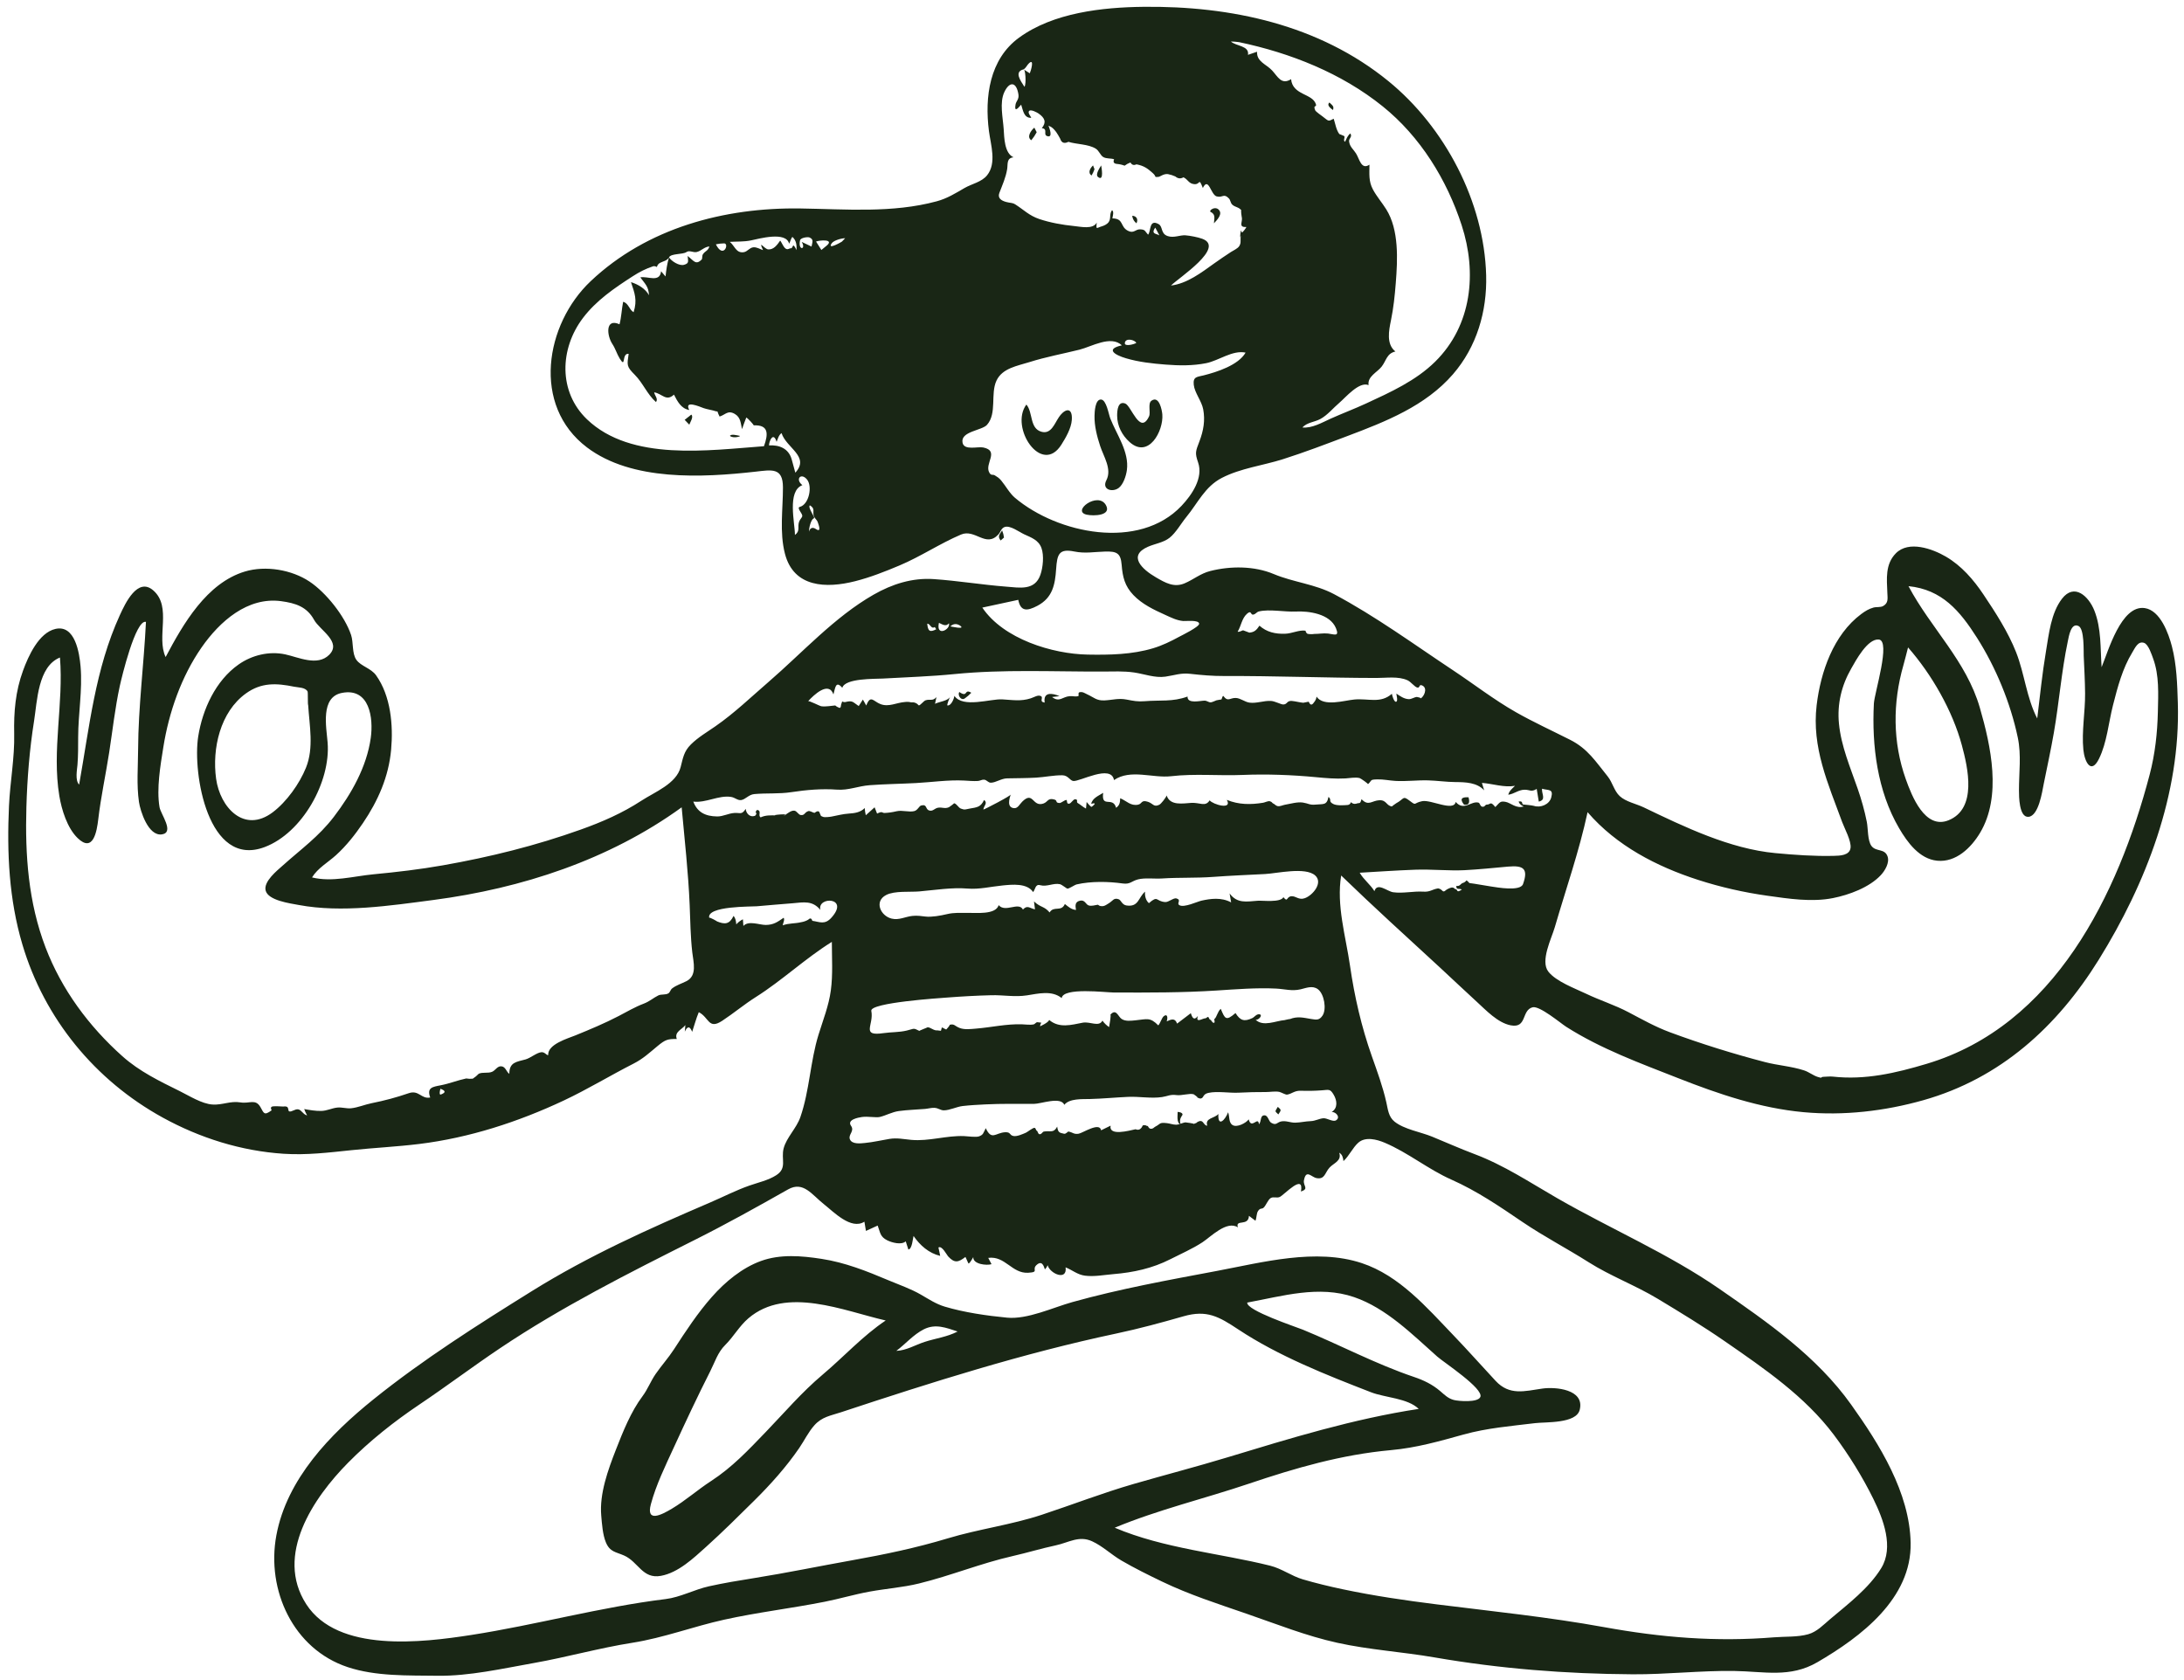 <svg width="260" height="200" viewBox="0 0 260 200" fill="none" xmlns="http://www.w3.org/2000/svg">
<g clip-path="url(#clip0_5_1322)">
<path fill-rule="evenodd" clip-rule="evenodd" d="M255.908 92.228C252.149 106.513 244.589 122.089 229.359 126.642C225.657 127.749 222.054 128.585 218.209 128.164C217.842 128.123 217.536 128.175 217.188 128.181C216.564 128.193 217.103 128.418 216.403 128.202C215.858 128.033 215.347 127.611 214.779 127.425C213.268 126.93 211.657 126.834 210.121 126.434C206.347 125.451 202.457 124.238 198.801 122.883C197.079 122.245 195.496 121.356 193.877 120.501C192.23 119.632 190.486 119.093 188.821 118.296C187.505 117.666 185.251 116.845 184.326 115.664C183.339 114.404 184.704 111.721 185.094 110.382C186.42 105.824 188 101.333 188.997 96.684C192.44 100.678 197.218 103.152 202.164 104.747C204.848 105.613 207.609 106.238 210.4 106.63C212.935 106.985 215.669 107.416 218.209 106.911C220.127 106.53 222.535 105.647 223.904 104.182C224.393 103.659 224.98 102.7 224.706 101.94C224.358 100.975 223.345 101.429 222.797 100.709C222.319 100.082 222.394 98.616 222.242 97.852C221.973 96.501 221.603 95.186 221.151 93.886C220.275 91.36 219.183 88.829 218.922 86.141C218.694 83.809 219.225 81.604 220.387 79.581C220.936 78.624 222.315 76.022 223.66 76.13C225.138 76.249 223.145 82.484 223.08 83.756C222.822 88.798 223.498 94.171 226.082 98.59C227.072 100.282 228.503 102.253 230.616 102.462C232.854 102.684 234.659 100.921 235.724 99.138C238.324 94.786 237.013 88.816 235.697 84.255C234.082 78.66 229.867 74.803 227.202 69.778C231.181 70.178 233.312 72.708 235.354 75.918C237.602 79.453 239.352 83.696 240.215 87.808C240.651 89.886 240.35 91.972 240.353 94.07C240.354 94.767 240.353 97.339 241.489 97.237C242.702 97.129 243.118 94.229 243.296 93.344C243.705 91.315 244.148 89.285 244.503 87.246C245.132 83.638 245.411 79.942 246.164 76.359C246.291 75.754 246.544 74.073 247.45 74.527C248.148 74.876 248.036 77.475 248.062 78.08C248.125 79.568 248.213 81.057 248.225 82.547C248.243 84.756 247.803 87.043 248.018 89.238C248.159 90.672 248.928 92.257 249.882 90.323C250.827 88.404 251.02 86.011 251.547 83.948C252.101 81.782 252.673 79.584 253.848 77.66C254.174 77.126 254.524 76.279 255.249 76.53C255.775 76.713 256.164 77.962 256.327 78.403C257.061 80.395 256.936 82.61 256.89 84.696C256.833 87.251 256.559 89.751 255.908 92.228ZM182.614 95.935C182.413 95.87 181.56 95.789 181.348 95.771C181.1 95.749 181.382 95.292 180.781 95.422C180.897 95.709 181.103 95.901 181.399 95.998C180.496 96.303 179.831 95.548 179.213 95.451C178.623 95.358 178.598 95.451 178.015 96.075C177.384 95.305 177.502 95.785 176.983 95.786C176.794 95.786 176.786 96.072 176.479 96.037C176.21 96.007 176.182 95.6 176.023 95.552C175.162 95.291 174.276 96.604 173.299 95.465C173.062 96.65 170.35 95.165 169.306 95.374C168.213 95.592 168.685 95.984 167.801 95.313C166.958 94.674 167.193 95.099 166.213 95.622C166.236 95.61 165.66 95.999 165.714 96.005C165.036 95.926 165.074 95.224 164.215 95.261C163.306 95.301 162.918 96.014 162.086 95.136C161.905 95.794 161.868 95.51 161.441 95.676C161.207 95.732 161.002 95.67 160.826 95.491C160.772 95.672 160.655 95.783 160.474 95.824C160.01 95.865 159.138 95.93 158.716 95.706C158.083 95.37 158.592 95.241 158.153 94.863C157.956 95.905 157.525 95.684 156.616 95.781C155.922 95.855 155.769 95.642 155.107 95.539C154.454 95.437 153.611 95.69 152.974 95.798C152.712 95.843 152.36 96.026 152.092 95.962C151.851 95.904 151.748 95.717 151.604 95.668C151.429 95.609 151.466 95.456 151.164 95.381C150.956 95.331 150.583 95.526 150.375 95.56C148.891 95.801 147.466 95.803 146.05 95.219C146.747 96.446 144.42 95.784 144.005 95.276C143.487 96.089 142.86 95.515 141.815 95.578C140.808 95.639 139.294 95.948 138.886 94.693C138.807 94.948 138.235 95.688 138.008 95.801C137.348 96.129 137.27 95.644 136.656 95.447C135.822 95.179 135.996 95.688 135.478 95.792C134.604 95.967 134.132 95.351 133.359 95.024C133.327 95.533 133.31 95.846 132.87 96.163C132.481 94.743 131.091 96.279 131.33 94.382C130.801 94.727 130.057 94.991 129.906 95.688C130.79 95.445 130 96.023 129.963 96.043C129.847 96.104 129.452 95.549 129.36 95.471C129.335 95.733 129.31 95.994 129.285 96.256C128.933 96.08 128.602 95.764 128.316 95.606C128.059 95.463 128.428 95.167 127.993 95.146C127.763 95.135 127.524 95.633 127.283 95.675C126.915 95.74 127.092 95.211 126.938 95.229C126.703 95.256 126.321 95.6 126.143 95.593C125.561 95.571 125.955 95.3 125.511 95.176C124.717 94.953 124.768 95.473 124.198 95.66C122.892 96.09 123.023 94.115 121.695 95.432C121.377 95.747 121.173 96.234 120.738 96.206C119.836 96.15 120.153 95.08 120.336 94.556C120.525 94.65 117.043 96.441 117.07 96.371C117.092 95.941 117.64 95.61 117.151 95.229C116.75 96.088 116.329 96.103 115.406 96.263C114.957 96.341 114.869 96.445 114.389 96.258C114.083 96.14 113.878 95.651 113.574 95.624C113.615 95.628 113.056 96.053 112.971 96.092C112.467 96.319 112.149 96.061 111.659 96.155C111.242 96.234 111.077 96.59 110.662 96.492C110.108 96.363 110.434 95.7 109.671 95.885C109.41 95.948 109.254 96.451 108.843 96.555C108.203 96.717 107.418 96.415 106.742 96.572C106.205 96.698 105.806 96.751 105.336 96.777C104.957 96.798 105.113 96.503 104.415 96.852L104.119 96.105C103.769 96.419 103.419 96.734 103.07 97.049C103.004 96.766 102.962 96.481 102.944 96.191C102.422 96.714 101.766 96.803 101.065 96.85C100.306 96.901 99.74 97.067 99.002 97.206C98.769 97.25 98.167 97.32 97.975 97.238C98.004 97.25 97.616 97.089 97.733 97.12C97.683 97.017 97.636 96.913 97.593 96.807C97.528 96.512 97.316 96.499 96.958 96.768C96.772 96.739 96.413 96.496 96.228 96.556C95.752 96.71 95.817 97.08 95.342 97.026C95.034 96.99 94.877 96.535 94.557 96.504C94.066 96.457 93.641 97.007 93.199 97.127C94.543 96.761 91.455 97.045 92.415 97.07C91.786 97.054 91.132 97.022 90.55 97.305C90.229 97.085 90.619 96.642 90.295 96.46C90 96.295 89.977 96.731 89.943 96.741C90.129 96.688 90.036 97.059 89.85 97.125C89.271 97.331 88.807 96.808 88.777 96.29C88.285 97.031 88.147 96.733 87.423 96.779C86.709 96.824 86.093 97.199 85.379 97.192C83.967 97.178 83.008 96.687 82.537 95.424C84.042 95.608 85.557 94.639 87.028 94.867C87.512 94.942 87.814 95.306 88.238 95.242C88.76 95.162 89.125 94.592 89.794 94.53C91.271 94.395 92.727 94.527 94.213 94.3C95.99 94.029 97.843 93.869 99.636 94.001C101.022 94.103 102.143 93.573 103.548 93.471C105.365 93.338 107.197 93.314 109.017 93.219C110.887 93.121 112.899 92.822 114.764 92.918C115.346 92.948 115.847 93.005 116.424 92.97C116.669 92.955 116.9 92.789 117.156 92.814C117.49 92.846 117.634 93.188 117.98 93.176C118.569 93.156 119.198 92.671 119.897 92.658C121.048 92.636 122.193 92.638 123.346 92.573C124.362 92.515 125.45 92.278 126.46 92.291C127.173 92.3 127.349 92.908 127.765 92.971C128.512 93.083 132.292 90.93 132.618 92.863C134.586 91.515 137.225 92.656 139.415 92.403C142.228 92.077 145.094 92.367 147.926 92.251C150.809 92.133 153.774 92.243 156.645 92.515C157.834 92.627 158.983 92.733 160.176 92.665C160.707 92.634 161.322 92.499 161.854 92.621C161.982 92.651 162.968 93.34 162.846 93.36C163.384 92.876 163.02 92.805 163.968 92.78C164.698 92.761 165.389 92.919 166.115 92.962C167.418 93.039 168.731 92.858 170.032 92.898C171.118 92.931 172.18 93.092 173.272 93.1C174.448 93.108 175.838 93.141 176.689 94.091C176.6 93.793 176.51 93.495 176.42 93.197C177.733 93.299 179.031 93.769 180.359 93.549C180.023 93.871 179.682 94.135 179.554 94.607C180.27 94.516 180.755 94.016 181.509 94.011C182.142 94.008 182.274 94.326 182.942 93.915C183.025 94.418 183.107 94.922 183.189 95.425C184.115 95.207 183.507 94.516 183.575 93.893C184.328 94.119 184.965 93.859 184.668 94.943C184.439 95.778 183.398 96.19 182.614 95.935ZM181.313 105.242C180.99 106.149 178.197 105.631 177.537 105.535C176.684 105.411 175.708 105.215 174.922 105.118C174.828 104.992 174.715 104.885 174.583 104.797C174.484 104.935 174.359 105.033 174.208 105.09C173.847 105.169 173.846 105.542 173.372 105.46C173.35 106.011 173.733 105.698 174.026 105.898C173.287 106.394 173.625 105.823 173.21 105.832C173.108 105.686 172.965 105.629 172.781 105.661C172.548 105.721 172.332 105.821 172.135 105.961C171.95 106.156 171.792 106.166 171.661 105.991C171.534 105.864 171.38 105.786 171.198 105.756C170.47 105.875 170.267 106.198 169.447 106.145C168.276 106.069 167.008 106.379 165.855 106.216C165.141 106.115 163.947 104.991 163.622 106.087C163.128 105.275 162.341 104.722 161.869 103.892C164.072 103.765 166.274 103.613 168.48 103.533C170.41 103.463 172.523 103.681 174.327 103.59C176.017 103.504 177.807 103.317 179.533 103.163C181.362 103 181.967 103.401 181.313 105.242ZM123.831 105.376C124.632 105.597 125.393 105.095 126.169 105.253C126.426 105.306 126.957 105.774 127.074 105.783C127.287 105.8 127.915 105.341 128.185 105.279C129.889 104.891 131.953 104.932 133.657 105.171C134.56 105.297 134.699 104.883 135.487 104.683C136.306 104.474 137.47 104.635 138.333 104.577C140.362 104.441 142.39 104.538 144.406 104.389C146.475 104.237 148.534 104.154 150.604 104.047C152.014 103.975 155.402 103.17 156.571 104.218C157.535 105.082 156.293 106.582 155.329 106.924C154.608 107.18 154.263 106.641 153.728 106.692C153.119 106.751 153.331 107.472 152.787 106.803C152.45 107.468 150.331 107.185 149.724 107.228C148.401 107.324 147.282 107.59 146.381 106.354C146.442 106.711 146.503 107.067 146.564 107.423C145.37 106.784 144.088 106.989 143.052 107.212C142.538 107.322 140.963 108.084 140.407 107.755C140.024 107.529 140.699 107.143 140.053 106.95C139.714 106.849 139.13 107.411 138.717 107.383C137.573 107.304 137.898 106.534 136.774 107.514C136.393 107.185 136.266 106.624 136.317 106.144C135.5 106.841 135.569 108.003 134.109 107.79C133.565 107.711 133.465 107.155 133.182 107.053C132.577 106.835 132.509 107.227 131.986 107.538C131.788 107.655 131.547 107.844 131.315 107.867C130.837 107.915 130.761 107.695 130.696 107.702C130.378 107.738 129.977 107.899 129.6 107.784C129.261 107.68 129.162 107.082 128.566 107.222C127.995 107.356 127.99 107.744 128.094 108.325C127.531 108.266 127.191 107.952 126.77 107.613C126.344 108.605 125.449 107.783 124.954 108.621C124.309 107.85 123.896 108.062 123.096 107.309C123.135 107.623 123.174 107.937 123.213 108.252C122.589 108.131 122.311 107.69 121.779 108.274C121.262 107.309 119.694 108.683 118.889 107.752C118.53 108.931 116.156 108.649 115.153 108.67C114.264 108.688 113.606 108.615 112.738 108.821C111.97 109.004 110.907 109.193 110.185 109.11C109.714 109.055 109.198 108.969 108.611 109.033C107.764 109.125 107.032 109.563 106.155 109.356C104.834 109.043 104.024 107.306 105.496 106.543C106.503 106.021 108.316 106.214 109.425 106.118C111.261 105.958 113.319 105.624 115.158 105.776C116.593 105.895 117.9 105.552 119.364 105.407C120.466 105.298 122.271 105.102 122.99 106.195C123.266 105.876 123.237 105.211 123.831 105.376ZM103.727 120.339C103.53 119.356 111.926 118.815 112.759 118.75C114.509 118.615 116.263 118.519 118.017 118.474C119.459 118.438 120.804 118.713 122.246 118.492C123.593 118.285 125.219 117.861 126.391 118.815C126.563 117.51 131.617 118.146 132.579 118.15C136.764 118.165 140.77 118.174 144.818 117.915C147.132 117.767 149.589 117.567 151.903 117.683C152.947 117.735 153.788 118.014 154.826 117.772C155.503 117.615 156.232 117.287 156.88 117.75C157.638 118.293 157.961 120.136 157.439 120.905C157.059 121.466 156.723 121.404 156.115 121.307C155.181 121.158 154.488 120.942 153.535 121.322C153.69 121.26 152.897 121.437 152.963 121.432C151.884 121.512 150.405 122.267 149.476 121.397C149.848 121.463 150.389 120.797 149.92 120.742C149.567 120.701 149.344 121.08 149.068 121.206C148.128 121.64 147.646 121.504 147.084 120.595C145.951 121.577 145.829 121.305 145.331 120.096C144.948 120.391 144.866 121.09 144.564 121.319C144.519 121.353 144.705 121.778 144.487 121.76C144.285 121.744 144.219 121.412 144.064 121.386C143.964 121.369 143.913 121.079 143.818 121.061C143.715 121.042 143.609 121.227 143.493 121.222C143.181 121.207 142.29 121.871 142.61 120.94C142.138 121.541 141.935 121.157 141.765 120.611C141.22 121.025 140.675 121.44 140.13 121.854C139.877 121.149 139.441 121.341 138.892 121.587C139.058 121.098 138.954 120.635 138.539 120.975C138.299 121.172 138.138 121.798 137.892 122.064C136.898 121.055 136.536 121.332 135.162 121.463C134.637 121.513 133.985 121.61 133.517 121.293C133.105 121.014 132.872 119.991 132.167 120.818C132.324 120.634 132.078 122.046 132.035 122.27C131.724 122.06 131.46 121.802 131.243 121.497C130.837 122.3 129.773 121.579 128.901 121.743C127.528 122.002 126.112 122.437 124.899 121.415C124.813 121.745 123.82 122.165 123.818 122.178C123.877 121.593 124.246 121.799 123.493 121.688C123.355 121.667 123.197 121.917 123.066 121.944C122.618 122.037 122.094 121.949 121.641 121.936C119.76 121.882 118.038 122.299 116.18 122.45C115.554 122.501 114.811 122.601 114.223 122.365C113.617 122.121 113.634 121.845 113.021 122.002C113.215 121.952 112.638 122.559 112.67 122.536C112.587 122.596 112.243 122.3 112.121 122.322C112.086 122.451 112.05 122.581 112.015 122.71C111.867 122.692 111.719 122.674 111.571 122.655C111.168 122.71 110.803 122.3 110.424 122.287C110.493 122.289 109.399 122.697 109.449 122.722C108.685 122.34 108.905 122.451 107.936 122.683C107.02 122.902 106.108 122.851 105.168 122.988C102.435 123.385 104.064 122.014 103.727 120.339ZM101.313 134.019C100.799 133.289 102.167 133.037 102.603 132.973C103.322 132.866 104.275 133.077 104.753 132.963C105.482 132.79 106.186 132.375 107.007 132.263C108.042 132.121 109.086 132.098 110.126 132.009C110.472 131.98 110.901 131.86 111.238 131.88C111.74 131.91 111.949 132.176 112.354 132.178C113.044 132.182 113.896 131.745 114.603 131.665C115.509 131.562 116.424 131.514 117.334 131.469C119.252 131.374 121.15 131.413 123.067 131.411C123.942 131.41 126.27 130.502 126.706 131.52C127.312 130.748 128.867 130.853 129.734 130.831C131.26 130.792 132.771 130.644 134.296 130.574C135.602 130.513 137.062 130.793 138.344 130.596C139.051 130.488 139.285 130.262 140.087 130.364C140.683 130.44 141.59 130.125 142.102 130.264C142.075 130.257 142.739 130.669 142.532 130.682C142.76 130.667 142.747 130.827 142.999 130.756C143.329 130.663 143.178 130.247 143.863 130.099C144.931 129.868 146.356 130.135 147.467 130.076C148.544 130.018 149.619 129.994 150.698 129.999C151.194 130.001 151.808 129.882 152.291 129.979C152.527 130.027 153.03 130.336 153.231 130.305C153.799 130.216 154.088 129.821 154.856 129.845C155.727 129.873 156.511 129.861 157.377 129.794C158.215 129.73 158.35 129.61 158.765 130.309C159.177 131.001 159.291 131.903 158.533 132.374C159.025 132.342 159.631 133.002 159.05 133.367C158.692 133.593 157.973 133.083 157.544 133.12C157.015 133.166 156.6 133.445 156.024 133.463C155.419 133.481 154.804 133.634 154.208 133.645C153.586 133.658 153.116 133.38 152.526 133.498C152.008 133.602 151.953 134.028 151.328 133.654C151.018 133.468 150.965 132.779 150.542 132.773C149.974 132.764 150.2 133.498 149.874 133.838C149.786 132.789 148.977 134.526 148.655 133.252C148.359 133.675 147.26 134.266 146.728 133.927C146.243 133.617 146.404 132.916 146.202 132.411C145.866 133.318 144.963 134.26 145.045 132.608C144.607 133.148 143.422 133.062 143.719 134.008C143.362 134.001 143.277 133.49 142.977 133.452C142.718 133.418 142.512 133.618 142.472 133.615C142.614 133.627 142.047 133.816 142.038 133.818C142.422 133.74 140.931 133.606 141.184 133.609C140.838 133.606 140.415 133.89 140.01 133.889C139.642 133.888 139.275 133.742 138.911 133.701C137.968 133.593 138.164 133.8 137.572 134.097C137.352 134.207 137.297 134.393 136.986 134.37C136.756 134.352 136.67 134.052 136.644 134.05C136.321 134.017 136.559 133.908 136.057 133.959C136 134.058 135.942 134.157 135.885 134.256C135.703 134.488 135.468 134.546 135.18 134.43C134.437 134.59 131.973 135.281 132.215 134.001C131.837 134.185 131.46 134.37 131.082 134.555C130.92 133.523 128.869 134.892 128.411 134.961C127.823 135.049 127.769 134.823 127.213 134.703C127.113 134.681 126.912 135.012 126.677 134.965C126.068 134.842 125.959 134.781 125.855 134.118C125.42 134.932 125.059 134.568 124.27 134.702C124.096 134.732 123.984 135.075 123.734 135.016C123.553 134.973 123.548 134.643 123.424 134.6C123.312 134.562 123.329 134.301 123.164 134.264C122.975 134.222 122.33 134.751 122.145 134.833C121.727 135.017 121.042 135.322 120.634 135.23C120.131 135.118 120.355 134.744 119.643 134.786C118.52 134.852 118.052 135.808 117.353 134.301C117.038 134.905 117.078 135.069 116.572 135.268C116.197 135.415 115.25 135.261 114.757 135.243C112.653 135.165 110.584 135.883 108.497 135.695C107.58 135.612 106.807 135.429 105.881 135.579C104.908 135.737 103.957 135.969 102.97 136.063C102.469 136.11 101.42 136.255 101.174 135.613C100.958 135.047 101.766 134.662 101.313 134.019ZM105.44 157.194C102.711 159.022 100.45 161.518 97.944 163.631C95.431 165.75 93.438 168.105 91.178 170.452C89.089 172.621 87.17 174.673 84.644 176.312C83.046 177.349 81.62 178.626 79.978 179.604C78.749 180.337 76.886 181.3 77.486 179.06C78.101 176.763 79.236 174.443 80.222 172.298C81.623 169.25 83.035 166.23 84.552 163.239C85.121 162.116 85.44 160.997 86.344 160.102C87.327 159.128 88.016 157.856 89.093 156.936C93.622 153.065 100.448 156.056 105.44 157.194ZM114.001 158.506C112.763 159.156 111.378 159.317 110.066 159.747C108.947 160.112 107.908 160.763 106.705 160.812C107.8 159.989 108.74 158.871 109.975 158.246C111.363 157.544 112.623 158.055 114.001 158.506ZM168.341 163.92C163.787 162.382 159.548 160.116 155.112 158.292C154.347 157.977 148.359 156.002 148.48 155.063C152.676 154.293 156.998 152.973 161.204 154.413C165.031 155.723 168.143 158.864 171.105 161.494C171.878 162.18 176.658 165.305 176.23 166.3C175.934 166.99 173.631 166.801 173.087 166.66C172.384 166.477 171.98 166.05 171.429 165.581C170.508 164.797 169.488 164.308 168.341 163.92ZM159.935 138.222C160.626 137.585 161.04 136.618 161.701 136.03C162.55 135.275 163.92 135.643 164.848 136.035C167.632 137.213 170.012 139.193 172.78 140.422C175.847 141.784 178.502 143.605 181.268 145.48C183.796 147.195 186.53 148.614 189.111 150.251C191.741 151.919 194.685 153.003 197.351 154.611C200.065 156.248 202.767 157.892 205.375 159.696C210.024 162.913 214.865 166.217 218.305 170.79C220.073 173.141 221.727 175.808 223.025 178.448C224.204 180.848 225.483 184.179 223.955 186.676C222.487 189.073 219.986 190.962 217.868 192.751C217.067 193.428 216.304 194.251 215.264 194.545C214 194.902 212.525 194.803 211.225 194.909C204.274 195.473 197.797 194.94 190.947 193.696C184.341 192.496 177.708 191.824 171.052 190.99C167.297 190.519 163.543 189.971 159.839 189.188C158.255 188.853 156.644 188.466 155.095 188.01C153.742 187.612 152.604 186.734 151.212 186.386C145.308 184.91 138.552 184.346 132.707 181.863C137.88 179.711 143.377 178.411 148.679 176.623C154.259 174.741 159.708 173.162 165.59 172.627C168.616 172.352 171.325 171.578 174.236 170.769C177.01 169.997 179.907 169.76 182.757 169.414C184.024 169.261 187.64 169.491 188.06 167.833C188.686 165.364 185.132 165.079 183.617 165.3C181.468 165.613 179.696 166.15 178.052 164.386C176.372 162.583 174.741 160.738 173.031 158.959C169.861 155.659 166.593 151.844 162.112 150.363C156.645 148.557 150.306 150.272 144.851 151.298C139.089 152.383 133.337 153.421 127.684 154.998C125.342 155.651 122.323 157.089 119.893 156.858C117.498 156.63 114.786 156.238 112.472 155.546C111.425 155.234 110.564 154.654 109.627 154.114C108.409 153.411 107.074 152.96 105.781 152.414C103.166 151.309 100.618 150.292 97.797 149.858C95.421 149.492 92.899 149.275 90.597 150.109C88.338 150.926 86.337 152.592 84.762 154.371C83.05 156.303 81.635 158.469 80.233 160.628C79.559 161.664 78.737 162.569 78.039 163.582C77.454 164.433 77.112 165.378 76.492 166.205C75.105 168.055 74.164 170.422 73.323 172.574C72.389 174.965 71.352 177.808 71.575 180.408C71.659 181.391 71.747 182.693 72.127 183.604C72.61 184.763 73.299 184.734 74.292 185.171C75.998 185.922 76.477 187.998 78.681 187.594C80.749 187.214 82.542 185.508 84.051 184.149C86.017 182.377 87.899 180.509 89.781 178.647C91.712 176.737 93.614 174.618 95.15 172.371C95.755 171.486 96.226 170.487 96.941 169.681C97.851 168.655 98.873 168.532 100.108 168.123C110.914 164.549 121.772 161.102 132.915 158.742C135.585 158.176 138.276 157.447 140.899 156.694C143.68 155.896 145.121 156.74 147.416 158.259C152.212 161.433 157.881 163.669 163.221 165.74C164.903 166.392 167.58 166.434 168.894 167.72C161.103 168.909 153.677 171.197 146.162 173.475C142.457 174.598 138.709 175.571 134.99 176.645C131.269 177.72 127.69 179.112 124.021 180.324C120.369 181.529 116.509 182.021 112.821 183.133C109.057 184.268 105.309 185.049 101.445 185.739C97.544 186.436 93.669 187.24 89.755 187.864C87.962 188.149 86.17 188.445 84.398 188.838C82.663 189.223 80.988 190.144 79.245 190.357C71.46 191.311 63.829 193.435 56.075 194.636C50.285 195.532 40.212 196.783 36.458 190.968C32.682 185.121 37.314 178.299 41.447 174.118C44.015 171.52 46.901 169.233 49.929 167.198C53.17 165.021 56.288 162.669 59.529 160.495C66.864 155.575 74.818 151.562 82.698 147.608C86.481 145.71 90.135 143.675 93.815 141.592C95.641 140.559 96.652 142.227 98.096 143.36C99.231 144.252 101.316 146.45 102.905 145.434C102.966 145.8 103.027 146.166 103.088 146.532C103.553 146.32 104.019 146.108 104.484 145.895C104.797 146.716 104.76 147.225 105.634 147.656C106.17 147.921 107.314 148.24 107.825 147.773C107.929 148.098 108.034 148.421 108.138 148.745C108.585 148.711 108.671 147.431 108.756 147.132C109.521 148.251 110.581 149.187 111.927 149.504C111.933 149.43 111.708 148.511 111.718 148.505C112.144 148.244 112.681 149.362 112.907 149.601C113.655 150.394 114.102 150.271 114.929 149.631C114.989 149.696 115.269 150.427 115.31 150.414C115.489 150.358 115.828 149.709 115.866 149.65C115.814 150.503 117.458 150.674 118.038 150.492C117.908 150.242 117.778 149.992 117.648 149.742C119.67 149.472 120.463 151.623 122.404 151.513C123.839 151.432 122.688 151.119 123.5 150.503C124.209 149.966 124.336 151.141 124.405 151.104C124.541 150.962 124.646 150.799 124.72 150.615C124.983 151.622 127.073 152.525 126.857 150.87C127.679 151.199 128.263 151.745 129.173 151.861C130.278 152.001 131.46 151.766 132.563 151.674C134.941 151.476 137.182 150.991 139.325 149.901C140.595 149.254 141.948 148.667 143.142 147.888C144.142 147.235 146.038 145.253 147.369 146.107C147.028 145.1 148.633 146.033 148.684 144.736C148.941 144.931 149.199 145.125 149.457 145.32C149.611 144.981 149.568 144.446 149.775 144.15C150.06 143.744 150.198 143.983 150.441 143.755C150.712 143.5 150.949 142.815 151.274 142.62C151.609 142.42 152.003 142.659 152.363 142.484C152.912 142.217 155.273 139.61 154.874 141.843C155.889 141.498 155.106 141.182 155.233 140.505C155.487 139.148 156.107 140.125 156.725 140.243C157.736 140.437 157.716 139.6 158.28 138.992C158.794 138.437 159.762 138.188 159.429 137.223C159.809 137.429 159.891 137.831 159.935 138.222ZM98.984 109.237C98.187 110.125 97.591 109.745 96.705 109.615C96.61 109.297 96.448 109.253 96.219 109.483C95.957 109.634 95.675 109.733 95.373 109.781C94.647 109.96 93.892 109.884 93.182 110.155C93.202 109.917 93.452 109.493 93.292 109.251C92.545 109.769 92.082 110.098 91.164 110.108C90.421 110.115 89.116 109.547 88.499 110.227C88.48 109.962 88.461 109.698 88.442 109.433C88.14 109.584 87.877 109.786 87.653 110.039C87.611 109.647 87.587 109.35 87.328 109.033C86.837 110.045 86.299 110.068 85.345 109.682C85.479 109.736 84.39 109.097 84.432 109.274C84.087 107.823 89.521 107.942 90.091 107.885C91.516 107.741 92.94 107.657 94.367 107.526C95.72 107.401 96.73 107.19 97.666 108.32C97.249 106.688 101.197 106.769 98.984 109.237ZM36.686 83.923C36.836 86.391 37.385 89.014 36.426 91.389C35.656 93.298 34.118 95.454 32.463 96.7C29.072 99.251 26.198 96.129 25.726 92.699C25.234 89.121 26.209 84.749 29.287 82.542C31.126 81.224 32.907 81.316 35.024 81.749C35.522 81.851 36.329 81.812 36.613 82.306C36.68 82.422 36.62 83.921 36.686 83.923ZM81.718 116.801C81.133 117.097 80.52 117.271 80.004 117.673C79.824 117.813 79.763 118.132 79.573 118.249C79.226 118.464 78.731 118.322 78.37 118.499C77.773 118.791 77.344 119.209 76.634 119.478C75.58 119.879 74.655 120.427 73.658 120.948C71.998 121.814 70.215 122.558 68.479 123.264C67.602 123.62 65.178 124.315 65.262 125.599C65.066 125.652 64.866 125.223 64.457 125.257C63.895 125.304 63.152 125.954 62.569 126.115C61.478 126.414 60.633 126.44 60.633 127.833C60.285 127.596 60.197 127.018 59.735 126.942C59.215 126.856 58.996 127.417 58.58 127.592C58.09 127.798 57.48 127.601 56.995 127.82C56.783 128.044 56.547 128.24 56.287 128.408C56.023 128.438 55.761 128.43 55.499 128.383C54.469 128.602 53.521 128.99 52.488 129.191C51.482 129.388 50.793 129.46 51.216 130.651C50.139 130.862 49.876 129.718 48.661 130.137C47.172 130.649 45.781 131.019 44.227 131.331C43.434 131.491 42.606 131.846 41.807 131.93C41.238 131.99 40.706 131.786 40.145 131.849C39.469 131.925 38.926 132.238 38.226 132.25C37.563 132.262 36.866 132.142 36.215 132.025C36.307 132.288 36.422 132.54 36.56 132.781C36.11 132.687 35.902 132.145 35.52 132.064C35.119 131.98 34.76 132.394 34.426 132.302C34.284 132.263 34.378 131.824 34.124 131.741C33.892 131.665 33.795 131.755 33.565 131.718C33.488 131.706 32.527 131.654 32.374 131.735C32.106 131.878 32.377 132.144 32.324 132.183C31.42 132.853 31.409 132.491 31.006 131.792C30.414 130.765 29.7 131.413 28.625 131.233C27.426 131.033 26.482 131.562 25.302 131.487C24.029 131.406 22.534 130.453 21.409 129.896C18.979 128.694 16.61 127.556 14.569 125.736C10.581 122.177 7.336 117.8 5.423 112.789C3.367 107.406 2.977 101.792 3.142 96.081C3.242 92.647 3.516 89.214 4.057 85.82C4.429 83.485 4.507 79.336 7.137 78.272C7.589 83.739 6.163 89.31 7.062 94.742C7.333 96.378 7.994 98.558 9.244 99.769C11.095 101.563 11.528 98.971 11.696 97.538C12.007 94.878 12.586 92.233 12.996 89.586C13.406 86.939 13.695 84.264 14.265 81.645C14.472 80.691 16.147 73.699 17.376 74.031C17.127 79.117 16.467 84.115 16.441 89.22C16.431 91.267 16.247 93.43 16.543 95.464C16.695 96.511 17.647 99.582 19.285 99.326C20.8 99.089 19.134 96.925 18.992 96.091C18.618 93.883 19.095 91.135 19.445 88.943C20.106 84.795 21.582 80.546 23.993 77.079C26.153 73.975 29.479 71.02 33.486 71.567C35.197 71.802 36.533 72.227 37.393 73.792C38.068 75.02 40.726 76.415 39.186 77.953C37.783 79.353 35.515 78.232 33.956 77.898C32.047 77.49 30.001 77.981 28.405 79.101C25.666 81.022 24.105 84.456 23.596 87.676C22.909 92.019 24.745 103.386 31.505 100.838C35.997 99.146 39.379 93.058 39.002 88.397C38.851 86.531 38.123 82.989 40.701 82.486C44.005 81.84 44.471 85.486 44.137 87.855C43.651 91.301 41.831 94.505 39.75 97.229C37.936 99.604 35.826 101.089 33.643 103.05C32.997 103.63 31.349 104.936 31.625 106.015C31.929 107.199 34.519 107.535 35.557 107.73C40.688 108.692 46.475 107.807 51.598 107.136C62.127 105.755 72.518 102.356 81.151 96.106C81.5 99.973 81.94 103.827 82.102 107.708C82.18 109.592 82.2 111.504 82.415 113.377C82.548 114.53 83.027 116.14 81.718 116.801ZM52.523 130.276C52.11 130.493 52.557 129.184 52.442 129.617C53.059 129.838 53.087 130.058 52.523 130.276ZM96.201 83.477C96.857 82.753 98.65 81.03 99.219 82.665C99.43 81.968 99.458 80.936 100.275 81.877C100.6 80.721 104.19 80.829 105.079 80.778C107.925 80.615 110.784 80.528 113.62 80.245C119.449 79.663 125.38 79.964 131.23 79.944C132.497 79.94 133.76 79.872 135.018 80.055C136.232 80.233 137.507 80.731 138.744 80.549C139.844 80.387 140.565 80.084 141.697 80.214C143.051 80.369 144.366 80.48 145.733 80.475C151.777 80.453 157.818 80.698 163.864 80.707C165.042 80.709 166.454 80.479 167.559 80.98C167.969 81.165 168.416 81.783 168.729 81.851C169.088 81.928 168.875 81.369 169.354 81.622C169.997 81.96 169.5 83.001 169.075 83.166C169.329 83.067 168.616 82.969 168.687 82.966C168.349 82.984 168.06 83.244 167.697 83.228C167.143 83.203 166.68 82.865 166.233 82.568C166.226 82.689 166.471 83.499 166.191 83.54C165.95 83.576 165.724 82.777 165.7 82.591C164.348 83.785 162.915 83.12 161.237 83.271C160.047 83.378 157.564 84.173 156.734 82.929C156.699 83.194 156.593 83.425 156.416 83.624C156.179 83.986 155.974 83.955 155.8 83.531C155.742 83.534 155.163 83.659 155.152 83.658C154.745 83.626 154.217 83.48 153.803 83.444C153.163 83.39 153.281 83.856 152.77 83.864C152.492 83.868 151.781 83.465 151.295 83.44C150.453 83.396 149.593 83.754 148.763 83.645C148.191 83.571 147.674 83.105 147.114 83.087C146.415 83.064 146.188 83.597 145.634 82.848C145.521 82.817 145.451 83.258 145.405 83.266C145.416 83.264 144.878 83.343 144.815 83.368C144.704 83.41 144.274 83.608 144.144 83.61C143.861 83.615 143.707 83.412 143.408 83.408C142.912 83.399 141.329 83.836 141.374 82.918C139.605 83.574 138.095 83.319 136.279 83.474C135.446 83.545 134.923 83.433 134.13 83.28C133.138 83.088 132.479 83.329 131.488 83.378C130.537 83.425 130.237 83.022 129.434 82.658C129.117 82.515 128.908 82.326 128.52 82.405C128.298 82.451 128.456 82.824 128.39 82.85C128.049 82.981 127.811 82.842 127.343 82.874C126.479 82.933 126.135 83.656 125.247 82.977C125.542 82.941 125.837 82.905 126.133 82.869C125.283 82.509 124.163 82.325 124.368 83.637C123.644 83.535 124.271 83.042 123.915 82.865C123.559 82.689 123.16 82.984 122.712 83.13C121.528 83.514 120.541 83.323 119.306 83.254C117.903 83.176 114.621 84.322 113.617 82.834C113.587 83.148 113.25 84.021 112.803 83.98C112.657 83.967 113.064 83.04 113.11 82.941C112.879 83.432 111.828 83.526 111.31 83.781C111.368 83.516 111.426 83.253 111.484 82.989C111.003 83.502 110.769 83.189 110.203 83.36C109.955 83.435 109.597 83.946 109.386 83.977C109.139 83.691 108.829 83.568 108.456 83.608C108.208 83.545 107.959 83.533 107.711 83.571C106.718 83.643 105.812 84.196 104.824 83.82C103.968 83.493 103.637 82.654 103.127 83.989C102.993 83.752 102.859 83.515 102.724 83.277C102.559 83.535 102.393 83.792 102.228 84.05C101.58 83.625 101.541 83.38 100.796 83.536C100.621 83.605 100.442 83.596 100.258 83.506C100.214 83.637 100.17 83.768 100.127 83.898C100.109 84.227 100.012 84.335 99.834 84.224C99.685 84.17 99.551 84.089 99.431 83.979C98.938 84.017 98.308 84.147 97.78 84.075C97.576 84.048 96.296 83.371 96.201 83.477ZM111.281 74.642C111.339 74.731 111.397 74.82 111.455 74.909C110.655 75.332 110.467 75.089 110.384 74.24C110.775 74.248 110.842 74.936 111.281 74.642ZM111.777 74.144C112.162 74.314 112.604 74.648 112.966 74.2C113.211 74.911 111.396 75.881 111.777 74.144ZM114.265 74.457C115.074 75.005 113.133 74.565 113.136 74.566C113.485 74.243 113.861 74.207 114.265 74.457ZM121.222 71.406C121.499 72.807 122.264 72.767 123.499 72.116C125.3 71.166 125.604 69.61 125.729 67.752C125.85 65.972 126.068 65.282 127.902 65.654C129.183 65.913 130.266 65.695 131.557 65.659C132.935 65.621 133.42 65.832 133.531 67.251C133.642 68.672 133.895 69.751 134.925 70.833C135.972 71.932 137.369 72.589 138.73 73.204C139.429 73.52 140.087 73.86 140.861 73.928C141.161 73.955 142.723 73.757 142.755 74.252C142.78 74.624 140.617 75.673 140.388 75.798C139.385 76.344 138.384 76.834 137.289 77.165C134.768 77.926 132.096 77.971 129.485 77.925C125.276 77.85 119.459 76.068 116.942 72.33C118.368 72.022 119.795 71.714 121.222 71.406ZM120.844 59.273C120.178 58.713 119.747 57.868 119.193 57.205C118.914 56.871 118.71 56.765 118.444 56.597C118.165 56.421 118.007 56.671 117.774 56.257C117.171 55.187 119.031 53.681 117.058 53.27C116.391 53.13 114.785 53.659 114.59 52.702C114.314 51.349 116.895 51.26 117.502 50.573C118.71 49.207 117.89 46.892 118.626 45.316C119.322 43.823 121.119 43.558 122.537 43.11C124.513 42.485 126.513 42.123 128.52 41.623C129.923 41.274 132.254 39.87 133.555 41.11C131.547 41.556 132.714 42.257 134.052 42.652C135.568 43.101 137.175 43.275 138.746 43.4C140.363 43.529 142.01 43.553 143.608 43.23C145.085 42.932 146.735 41.647 148.284 41.976C147.425 43.472 144.864 44.289 143.308 44.681C142.516 44.881 142.008 44.818 142.114 45.808C142.218 46.767 143.05 47.728 143.239 48.727C143.487 50.05 143.27 51.264 142.8 52.508C142.337 53.731 142.229 53.891 142.634 55.06C143.263 56.88 141.91 58.892 140.659 60.214C135.6 65.558 125.917 63.534 120.844 59.273ZM133.7 27.33C133.72 27.384 133.703 27.364 133.7 27.33ZM135.275 40.818C135.066 40.975 133.858 41.304 133.908 40.831C133.976 40.198 135.064 40.426 135.275 40.818ZM138.029 28.024C137.746 27.813 136.952 27.9 137.532 27.098C137.721 27.451 137.875 27.737 138.029 28.024ZM118.974 22.955C119.335 22.015 119.735 21.141 119.898 20.141C119.999 19.524 119.799 18.82 120.66 18.724C119.563 18.245 119.552 16.355 119.487 15.375C119.398 14.025 118.972 12.218 119.564 10.962C120.173 9.672 120.993 9.694 121.241 11.23C121.338 11.832 120.967 12.026 120.897 12.445C120.759 13.274 121.033 13.092 121.568 12.461C121.788 13.103 121.873 14.067 122.77 14.026C122.71 13.853 122.366 13.47 122.481 13.254C122.658 12.923 123.52 13.429 123.629 13.506C124.416 14.057 124.587 14.56 124.025 15.255C124.802 15.339 124.15 16.02 124.652 16.198C125.417 16.468 124.904 15.185 124.821 14.96C125.287 15.142 125.443 15.349 125.738 15.718C125.911 15.972 126.069 16.236 126.211 16.509C126.37 17.007 126.696 17.132 127.191 16.884C128.182 17.195 129.55 17.146 130.439 17.691C130.845 17.939 130.991 18.483 131.331 18.689C131.712 18.922 132.223 18.817 132.633 18.962C132.483 19.303 132.604 19.488 132.996 19.517C133.301 19.545 133.596 19.613 133.881 19.723C134.095 19.562 134.327 19.434 134.577 19.342C134.746 19.639 134.984 19.712 135.292 19.563C136.206 19.734 136.645 20.08 137.226 20.598C137.748 21.062 137.323 21.1 137.895 21.059C138.124 21.042 138.527 20.652 139.052 20.728C139.354 20.787 139.645 20.881 139.926 21.008C140.229 21.268 140.552 21.301 140.892 21.106C141.446 21.377 141.5 21.857 142.175 21.923C142.922 21.995 142.682 21.064 143.194 22.378C143.884 20.985 144.137 23.204 144.85 23.383C145.588 23.569 145.668 22.97 146.3 23.624C146.489 23.82 146.479 24.145 146.691 24.353C147.04 24.693 147.511 24.625 147.814 25.09C147.645 24.83 147.854 26.008 147.85 25.969C147.897 26.489 147.436 27.071 148.381 27.027C148.371 27.081 147.916 27.744 147.828 27.669C147.806 27.593 147.788 27.517 147.773 27.439C147.672 27.483 147.627 28.114 147.646 28.225C147.726 28.238 147.759 28.178 147.744 28.047C147.589 28.533 147.823 28.842 147.524 29.304C147.333 29.6 146.811 29.822 146.533 30.004C145.863 30.444 145.207 30.885 144.553 31.353C143.028 32.446 141.321 33.762 139.401 33.99C140.365 33.042 145.913 29.456 143.131 28.426C142.615 28.235 141.675 28.054 141.135 28.014C140.464 27.964 139.769 28.349 139.029 28.109C138.136 27.82 138.472 26.979 137.926 26.677C136.767 26.037 137.041 27.542 136.676 27.936C136.293 27.534 136.375 27.338 135.77 27.301C135.156 27.264 135.01 27.833 134.293 27.479C133.305 26.991 133.828 26.019 132.427 25.996C132.45 25.782 132.654 25.186 132.386 25.02C132.026 25.488 132.305 26.011 131.97 26.461C131.803 26.687 131.44 26.867 131.174 26.941C130.553 27.111 130.465 27.438 130.566 26.502C130.106 27.332 128.694 26.991 127.855 26.907C126.49 26.771 125.039 26.513 123.73 26.075C122.52 25.669 121.874 24.973 120.876 24.339C120.498 24.099 120.318 24.191 119.777 24.042C119.243 23.895 118.722 23.611 118.974 22.955ZM121.854 8.257C122.06 8.133 122.208 9.988 121.958 10.334C121.501 9.61 120.69 8.548 121.854 8.257ZM122.512 7.518C123.175 6.917 122.715 8.468 122.593 8.728C122.348 8.571 122.102 8.413 121.857 8.256C122.17 8.063 122.248 7.757 122.512 7.518ZM147.513 5.019C153.635 6.305 159.702 8.709 164.612 12.665C169.085 16.268 172.241 21.381 174.011 26.82C175.848 32.465 175.231 38.728 170.86 43.048C168.558 45.324 165.518 46.697 162.62 48.036C161.231 48.678 159.802 49.213 158.408 49.84C157.407 50.29 156.185 51.011 155.042 50.886C155.625 50.272 156.471 50.26 157.176 49.884C158.028 49.43 158.724 48.559 159.459 47.938C160.188 47.32 161.806 45.375 162.926 45.846C162.771 44.81 163.95 44.329 164.481 43.645C165.043 42.923 165.084 42.078 166.119 41.841C165.007 40.97 165.348 39.326 165.59 38.14C165.899 36.624 166.042 35.231 166.164 33.688C166.384 30.905 166.561 27.36 165.026 24.914C164.527 24.119 163.893 23.389 163.448 22.564C162.912 21.57 163.03 20.695 163.03 19.605C162.051 20.264 161.844 18.92 161.43 18.265C161.119 17.774 160.711 17.499 160.611 16.881C160.538 16.431 161.026 16.355 160.759 15.883C160.431 16.131 160.3 16.515 160.134 16.872C159.831 16.75 160.188 16.329 160.015 16.192C160.01 16.188 159.426 15.934 159.455 15.971C159.079 15.494 158.958 14.703 158.774 14.135C158.086 14.484 158.214 14.443 157.447 13.86C157.311 13.758 156.636 13.286 156.572 13.132C156.275 12.411 156.796 12.838 156.65 12.391C156.232 11.107 153.886 11.349 153.7 9.425C152.555 10.152 152.119 9.121 151.443 8.389C150.75 7.638 149.587 7.349 149.649 6.159C149.289 6.282 148.929 6.405 148.569 6.528C148.756 5.429 147.126 5.499 146.535 4.941C146.863 4.946 147.189 4.971 147.513 5.019ZM148.446 73.071C149.013 72.563 148.841 73.239 149.206 73.162C149.518 73.095 149.58 72.859 149.879 72.786C151.113 72.488 152.957 72.863 154.254 72.799C155.757 72.724 158.332 73.037 159.048 74.796C159.479 75.856 158.821 75.496 158.096 75.417C157.534 75.356 157.034 75.47 156.477 75.464C156.202 75.507 155.928 75.502 155.655 75.451C155.522 75.363 155.443 75.24 155.419 75.08C154.645 74.963 153.822 75.421 152.965 75.444C151.821 75.475 150.804 75.255 149.935 74.482C149.589 74.997 149.353 75.253 148.732 75.311C148.716 75.312 148.108 75.068 148.014 75.043C147.89 75.011 147.575 75.272 147.336 75.198C147.761 74.519 147.823 73.628 148.446 73.071ZM226.594 79.195C226.795 78.491 226.964 77.779 227.148 77.071C229.973 80.29 232.444 84.598 233.557 88.726C234.279 91.409 235.403 96.269 231.959 97.652C229.153 98.779 227.589 94.74 226.879 92.75C225.312 88.358 225.312 83.664 226.594 79.195ZM100.23 28.761C100.266 28.753 98.401 29.839 99.016 28.96C99.263 28.606 100.199 28.358 100.614 28.358L100.23 28.761ZM98.436 29.221C98.221 29.402 98.003 29.582 97.783 29.759C97.572 29.425 97.36 29.091 97.149 28.757C97.566 28.581 99.332 28.449 98.436 29.221ZM97.122 62.973C96.732 62.709 96.423 62.849 96.305 63.293C96.305 62.851 96.535 61.825 96.888 61.705C97.117 61.628 96.13 60.459 96.407 60.153C97.113 60.557 96.69 60.945 96.897 61.467C96.99 61.703 97.27 61.925 97.332 62.107C97.436 62.414 97.857 63.471 97.122 62.973ZM95.211 60.343C94.811 60.445 95.511 61.105 95.51 61.397C95.51 61.618 95.245 61.787 95.136 62.089C94.899 62.743 95.306 63.185 94.635 63.684C94.635 62.251 93.674 58.452 95.521 57.754C94.621 57.043 95.36 56.224 96.067 57.074C96.745 57.891 96.313 60.06 95.211 60.343ZM94.249 54.685C93.886 53.397 92.793 52.946 91.544 53.022C91.592 52.363 92.091 51.411 92.452 52.6C92.6 52.249 92.703 51.79 93.041 51.558C93.611 53.345 96.45 54.333 94.682 56.27C94.538 55.742 94.397 55.212 94.249 54.685ZM90.949 53.118C84.373 53.596 75.141 54.961 69.879 49.916C66.448 46.626 66.631 41.502 69.404 37.847C70.986 35.761 73.146 34.293 75.316 32.894C76.153 32.354 76.862 31.997 77.781 31.687C77.93 31.671 78.07 31.704 78.201 31.787C78.252 31.564 78.377 31.4 78.576 31.293C78.931 31.102 79.437 31.035 79.641 30.64C79.423 31.381 79.311 32.144 79.231 32.911C79.054 32.705 78.877 32.498 78.7 32.292C78.552 33.689 77.098 32.843 76.23 33.018C76.802 33.81 77.211 34.098 77.26 35.145C76.834 34.357 75.944 33.84 75.116 33.586C75.565 34.918 75.883 35.708 75.43 37.168C74.884 36.855 74.847 36.105 74.183 35.925C74.008 36.795 73.977 37.761 73.753 38.606C72.055 37.831 72.22 39.919 72.902 40.953C73.265 41.502 73.443 42.139 73.767 42.667C74.561 43.962 73.957 42.025 74.84 42.117C74.642 43.483 74.573 43.619 75.571 44.619C76.545 45.594 77.05 46.947 78.093 47.863C78.394 47.477 77.92 47.073 77.878 46.703C78.848 46.866 79.302 47.84 80.234 46.977C80.641 47.77 81.08 48.644 82.054 48.807C81.41 47.582 83.29 48.413 83.772 48.587C84.138 48.718 84.792 48.823 84.933 48.874C85.728 49.161 85.183 48.646 85.665 49.587C86.373 49.373 86.64 48.785 87.486 49.282C88.174 49.686 88.176 50.377 88.333 51.086C88.497 50.623 88.663 50.159 88.844 49.702C89.029 49.78 89.804 50.634 89.719 50.638C91.533 50.549 91.469 51.676 90.949 53.118ZM81.716 30.009C82.08 29.753 82.525 30.094 82.934 30.002C83.5 29.875 83.822 29.39 84.454 29.338C84.278 29.901 83.948 29.848 83.668 30.29C83.573 30.441 83.623 30.803 83.538 30.889C82.829 31.616 82.584 31.023 81.861 30.473C81.924 31.136 82.051 31.346 81.427 31.524C80.862 31.685 79.929 31.091 79.644 30.635C79.884 30.154 81.28 30.315 81.716 30.009ZM86.228 28.972C86.842 29.031 86.102 30.844 85.222 29.085C85.554 29.013 85.889 28.975 86.228 28.972ZM89.385 28.621C90.353 28.424 93.583 27.502 93.943 29.011C94.007 28.974 94.248 28.122 94.359 28.226C94.806 28.642 94.857 29.194 94.823 29.773C94.282 28.645 94.474 29.635 94.108 29.558C94.012 29.538 93.866 29.717 93.624 29.643C93.306 29.546 93.078 28.87 92.878 28.641C92.544 29.118 92.13 29.732 91.462 29.69C90.989 29.661 90.226 28.442 90.839 29.777C90.479 29.658 90.063 29.388 89.662 29.442C89.213 29.503 88.98 29.946 88.56 30.018C87.627 30.176 87.487 29.278 86.881 28.79C87.716 28.742 88.561 28.79 89.385 28.621ZM95.244 28.607C95.312 28.297 96.159 28.173 96.375 28.271C96.902 28.51 96.707 28.826 96.61 29.352C96.219 29.167 95.829 28.982 95.438 28.797C96.021 29.737 94.964 29.874 95.244 28.607ZM259.265 83.683C259.196 81.43 259.13 79.137 258.56 76.944C258.16 75.408 257.179 72.655 255.324 72.389C252.525 71.987 250.975 77.523 250.191 79.424C250.034 77.186 250.172 74.805 249.327 72.681C248.651 70.979 246.944 69.367 245.473 71.278C244.164 72.979 243.912 75.49 243.568 77.537C243.121 80.189 242.853 82.861 242.527 85.529C241.249 83.056 241.026 80.226 240.016 77.656C239.062 75.231 237.562 72.915 236.117 70.758C234.937 68.996 233.501 67.34 231.653 66.262C230.044 65.325 227.23 64.311 225.696 65.868C224.416 67.167 224.617 68.905 224.683 70.544C224.713 71.274 224.827 71.775 224.186 72.143C223.871 72.323 223.379 72.23 223.032 72.327C222.474 72.483 222.046 72.747 221.574 73.098C218.265 75.56 216.739 79.998 216.267 83.954C215.67 88.967 217.621 93.264 219.301 97.85C219.569 98.581 220.419 100.132 220.302 100.948C220.173 101.842 219.052 101.865 218.296 101.884C216.011 101.94 213.623 101.77 211.35 101.556C205.938 101.05 200.53 98.441 195.684 96.113C194.8 95.688 193.549 95.445 192.828 94.775C192.149 94.147 191.97 93.138 191.385 92.417C189.948 90.647 189.032 89.136 186.916 88.066C184.761 86.977 182.561 85.971 180.459 84.778C177.859 83.302 175.456 81.433 172.964 79.781C168.334 76.711 163.734 73.345 158.825 70.735C156.544 69.521 153.994 69.325 151.625 68.332C149.319 67.364 146.488 67.363 144.081 67.974C142.908 68.272 142.11 68.977 141.032 69.438C139.768 69.977 138.737 69.382 137.625 68.737C135.926 67.753 134.242 66.149 136.662 65.088C137.482 64.727 138.511 64.591 139.228 64.024C139.992 63.421 140.606 62.307 141.227 61.551C142.609 59.871 143.434 57.936 145.456 56.891C147.692 55.735 150.343 55.421 152.727 54.665C155.31 53.847 157.84 52.874 160.375 51.919C164.942 50.198 169.691 48.34 172.973 44.551C175.804 41.282 177.038 37.063 176.924 32.778C176.69 24.018 172.002 15.128 165.277 9.651C157.029 2.934 146.538 0.695 136.12 0.812C131.231 0.868 125.396 1.508 121.317 4.482C117.793 7.05 117.207 11.542 117.731 15.598C117.944 17.243 118.671 19.415 117.512 20.865C116.863 21.677 115.698 21.877 114.824 22.383C113.726 23.019 112.757 23.628 111.513 23.964C106.229 25.393 100.662 24.895 95.259 24.816C86.259 24.684 77.033 27.124 70.319 33.473C64.896 38.599 63.27 48.266 69.883 53.264C75.226 57.302 83.607 56.858 89.907 56.153C91.86 55.935 93.204 55.617 93.208 58.01C93.213 60.623 92.781 63.355 93.447 65.921C94.496 69.962 98.375 70.058 101.804 69.188C103.614 68.729 105.363 68.038 107.081 67.315C109.602 66.255 111.912 64.695 114.401 63.637C116.088 62.919 117.352 65.24 118.849 63.631C119.125 63.334 119.176 62.891 119.593 62.739C120.247 62.5 121.344 63.336 121.917 63.6C122.776 63.996 123.641 64.287 123.984 65.24C124.305 66.131 124.164 67.548 123.857 68.428C123.189 70.339 121.391 69.961 119.749 69.833C116.885 69.61 114.041 69.137 111.178 68.939C108.61 68.76 106.204 69.528 103.989 70.796C99.336 73.459 95.529 77.695 91.495 81.178C89.419 82.971 87.412 84.907 85.154 86.468C84.172 87.147 83.109 87.771 82.255 88.615C81.409 89.451 81.316 90.212 81.026 91.325C80.51 93.308 77.949 94.277 76.348 95.323C74.084 96.802 71.684 97.846 69.146 98.753C63.771 100.675 58.354 102.017 52.735 103.009C49.984 103.495 47.255 103.814 44.477 104.077C42.083 104.303 39.537 105.041 37.145 104.451C37.834 103.332 39.054 102.661 40.005 101.796C41.231 100.682 42.273 99.361 43.2 97.993C45.006 95.328 46.272 92.469 46.563 89.237C46.825 86.329 46.525 82.849 44.772 80.392C44.166 79.543 42.968 79.312 42.426 78.548C41.887 77.788 42.092 76.479 41.797 75.593C41.046 73.339 38.817 70.546 36.855 69.237C34.727 67.816 31.613 67.294 29.155 68.035C24.6 69.406 21.802 74.279 19.718 78.217C18.579 75.819 20.486 72.261 18.262 70.297C16.386 68.64 14.897 71.849 14.27 73.222C11.324 79.668 10.655 86.504 9.421 93.4C8.918 92.904 9.176 91.63 9.223 91.038C9.311 89.936 9.303 88.856 9.305 87.749C9.311 84.954 9.831 82.145 9.593 79.353C9.455 77.738 8.941 74.334 6.598 74.87C4.611 75.325 3.366 78.123 2.742 79.833C1.841 82.299 1.633 84.741 1.689 87.347C1.751 90.226 1.203 93.058 1.07 95.933C0.812 101.518 1.067 107.055 2.668 112.444C5.289 121.27 11.316 128.604 19.36 133.032C23.791 135.472 28.708 137.016 33.763 137.348C36.502 137.528 39.146 137.201 41.862 136.918C44.542 136.638 47.236 136.509 49.912 136.181C55.87 135.449 61.676 133.561 67.091 131.02C69.942 129.682 72.623 128.04 75.427 126.614C76.552 126.042 77.312 125.326 78.272 124.531C79.224 123.743 79.488 123.681 80.57 123.681C80.253 122.83 81.18 122.568 81.592 122.03C81.569 122.291 81.546 122.552 81.523 122.813C81.837 122.13 82.13 122.137 82.401 122.832C82.668 122.053 82.867 121.252 83.19 120.492C84.426 121.119 84.322 122.607 85.974 121.52C87.335 120.626 88.587 119.571 89.975 118.694C93.135 116.697 95.861 114.098 99.03 112.124C99.03 114.047 99.166 115.986 98.909 117.9C98.665 119.719 97.986 121.419 97.447 123.16C96.452 126.373 96.383 129.807 95.28 132.988C94.824 134.305 93.636 135.407 93.295 136.689C92.948 137.997 93.75 139.045 92.405 139.904C91.457 140.51 90.272 140.765 89.222 141.132C87.62 141.691 86.1 142.479 84.54 143.148C77.228 146.285 70.095 149.479 63.319 153.697C56.89 157.699 50.361 161.833 44.455 166.586C39.329 170.712 34.147 176.046 32.899 182.775C31.688 189.303 34.914 196.309 41.392 198.459C44.761 199.577 48.569 199.438 52.076 199.487C55.851 199.539 59.85 198.628 63.561 197.969C67.48 197.274 71.332 196.185 75.263 195.563C79.034 194.967 82.492 193.634 86.202 192.813C90.152 191.938 94.205 191.464 98.177 190.677C99.966 190.323 101.718 189.8 103.511 189.472C105.475 189.113 107.459 188.979 109.404 188.503C113.175 187.58 116.785 186.093 120.573 185.235C122.276 184.849 123.953 184.332 125.656 183.971C127.225 183.639 128.446 182.757 130.018 183.481C131.288 184.067 132.301 185.071 133.503 185.77C135.062 186.678 136.705 187.49 138.33 188.271C141.595 189.839 144.982 190.923 148.396 192.101C151.982 193.338 155.504 194.748 159.219 195.565C163.028 196.403 166.914 196.636 170.749 197.298C178.604 198.655 186.391 199.264 194.364 199.313C198.394 199.338 202.424 198.86 206.444 198.917C210.004 198.967 213.098 199.77 216.353 197.876C221.553 194.849 227.585 190.29 227.457 183.668C227.341 177.67 223.747 171.94 220.376 167.209C216.282 161.464 210.446 157.419 204.725 153.456C198.628 149.233 191.78 146.315 185.372 142.629C182.095 140.744 179.073 138.715 175.514 137.376C173.815 136.736 172.158 135.995 170.48 135.307C169.129 134.753 167.178 134.447 166.022 133.527C165.301 132.954 165.232 132.086 165.041 131.233C164.619 129.346 163.956 127.557 163.314 125.737C162.073 122.223 161.249 118.645 160.715 114.96C160.207 111.446 159.079 107.793 159.663 104.223C163.507 107.944 167.456 111.522 171.388 115.145C172.862 116.502 174.308 117.889 175.789 119.238C176.901 120.251 178.292 121.756 179.843 122.057C181.822 122.441 181.099 120.248 182.458 119.909C183.289 119.701 185.795 121.814 186.452 122.232C190.615 124.878 195.225 126.555 199.805 128.356C204.606 130.244 209.545 131.921 214.712 132.397C219.485 132.837 224.365 132.272 228.971 130.971C238.143 128.379 244.893 122.228 249.846 114.255C255.49 105.17 259.597 94.528 259.265 83.683Z" fill="#192615"/>
<path fill-rule="evenodd" clip-rule="evenodd" d="M119.08 63.881C119.078 63.883 119.064 63.912 119.064 63.912C119.081 63.901 119.086 63.89 119.08 63.881Z" fill="#192615"/>
<path fill-rule="evenodd" clip-rule="evenodd" d="M119.523 63.992C119.488 63.703 119.414 63.419 119.3 63.142C118.997 63.624 118.725 63.83 119.124 64.341C119.256 64.225 119.389 64.108 119.523 63.992Z" fill="#192615"/>
<path fill-rule="evenodd" clip-rule="evenodd" d="M140.674 132.866C141.014 132.504 140.419 132.368 140.194 132.363C140.216 132.751 140.024 133.681 140.555 133.861C140.427 133.51 140.467 133.178 140.674 132.866Z" fill="#192615"/>
<path fill-rule="evenodd" clip-rule="evenodd" d="M131.714 57.162C131.13 58.29 132.419 58.64 133.166 58.095C133.728 57.685 134.06 56.641 134.152 55.97C134.45 53.801 132.934 51.736 132.178 49.812C131.983 49.314 131.715 47.608 131.086 47.561C130.363 47.507 130.31 49.079 130.301 49.484C130.273 50.707 130.596 51.952 130.975 53.106C131.383 54.351 132.395 55.844 131.714 57.162Z" fill="#192615"/>
<path fill-rule="evenodd" clip-rule="evenodd" d="M134.49 52.636C136.734 54.636 138.528 51.305 138.372 49.335C138.333 48.846 138.004 47.047 137.079 47.702C136.614 48.031 137.01 49.1 136.789 49.57C135.716 51.846 134.682 48.315 133.96 48.038C133.08 47.7 132.992 48.857 132.993 49.475C132.995 50.702 133.579 51.824 134.49 52.636Z" fill="#192615"/>
<path fill-rule="evenodd" clip-rule="evenodd" d="M126.346 52.947C126.874 52.114 127.524 50.996 127.596 49.998C127.707 48.447 126.804 48.576 126.061 49.659C125.536 50.423 125.142 51.72 123.983 51.398C122.552 51.001 122.989 49.075 122.188 48.159C120.166 50.879 123.993 56.654 126.346 52.947Z" fill="#192615"/>
<path fill-rule="evenodd" clip-rule="evenodd" d="M129.377 61.27C130.214 61.451 132.395 61.384 131.64 60.102C130.687 58.486 127.517 60.867 129.377 61.27Z" fill="#192615"/>
<path fill-rule="evenodd" clip-rule="evenodd" d="M158.686 13.099C158.839 12.643 158.629 12.56 158.263 12.2C157.918 12.52 158.361 12.856 158.686 13.099Z" fill="#192615"/>
<path fill-rule="evenodd" clip-rule="evenodd" d="M174.291 95.79C174.843 95.877 175.02 95.585 174.823 94.913C173.952 94.856 173.775 95.148 174.291 95.79Z" fill="#192615"/>
<path fill-rule="evenodd" clip-rule="evenodd" d="M144.152 25.25C144.761 25.529 144.528 26.101 144.517 26.584C144.831 26.243 145.464 25.619 145.206 25.129C144.809 24.373 143.771 25.076 144.152 25.25Z" fill="#192615"/>
<path fill-rule="evenodd" clip-rule="evenodd" d="M123.415 15.741C123.322 15.559 123.229 15.378 123.136 15.197C122.758 15.501 122.174 16.304 122.775 16.695C123.022 16.396 123.235 16.078 123.415 15.741Z" fill="#192615"/>
<path fill-rule="evenodd" clip-rule="evenodd" d="M130.719 21.071C131.476 21.666 131.113 19.841 131.09 19.692C130.978 19.906 130.336 20.771 130.719 21.071Z" fill="#192615"/>
<path fill-rule="evenodd" clip-rule="evenodd" d="M130.299 20.145C130.241 19.994 130.183 19.843 130.125 19.692C129.818 19.976 129.442 20.558 129.949 20.89C130.088 20.657 130.205 20.409 130.299 20.145Z" fill="#192615"/>
<path fill-rule="evenodd" clip-rule="evenodd" d="M135.11 26.412C135.172 26.469 135.233 26.526 135.295 26.584C135.545 26.079 135.261 25.7 134.789 25.685C134.823 25.968 134.929 26.211 135.11 26.412Z" fill="#192615"/>
<path fill-rule="evenodd" clip-rule="evenodd" d="M114.813 83.169C115.113 82.965 115.386 82.731 115.631 82.469C114.742 81.925 115.275 83.104 114.205 82.38C113.974 82.699 114.351 83.413 114.813 83.169Z" fill="#192615"/>
<path fill-rule="evenodd" clip-rule="evenodd" d="M152.182 132.663C152.52 132.143 152.581 132.158 152.119 131.764C151.734 132.406 151.774 132.241 152.182 132.663Z" fill="#192615"/>
<path fill-rule="evenodd" clip-rule="evenodd" d="M81.507 49.98C81.691 50.172 81.875 50.365 82.059 50.556C82.145 50.305 82.614 49.594 82.295 49.358C82.033 49.565 81.77 49.773 81.507 49.98Z" fill="#192615"/>
<path fill-rule="evenodd" clip-rule="evenodd" d="M88.054 51.882C87.76 51.833 87.057 51.618 86.894 51.891C87.325 52.244 88.295 51.922 88.054 51.882Z" fill="#192615"/>
</g>
<defs>
<clipPath id="clip0_5_1322">
<rect width="260" height="200" fill="white"/>
</clipPath>
</defs>
</svg>
